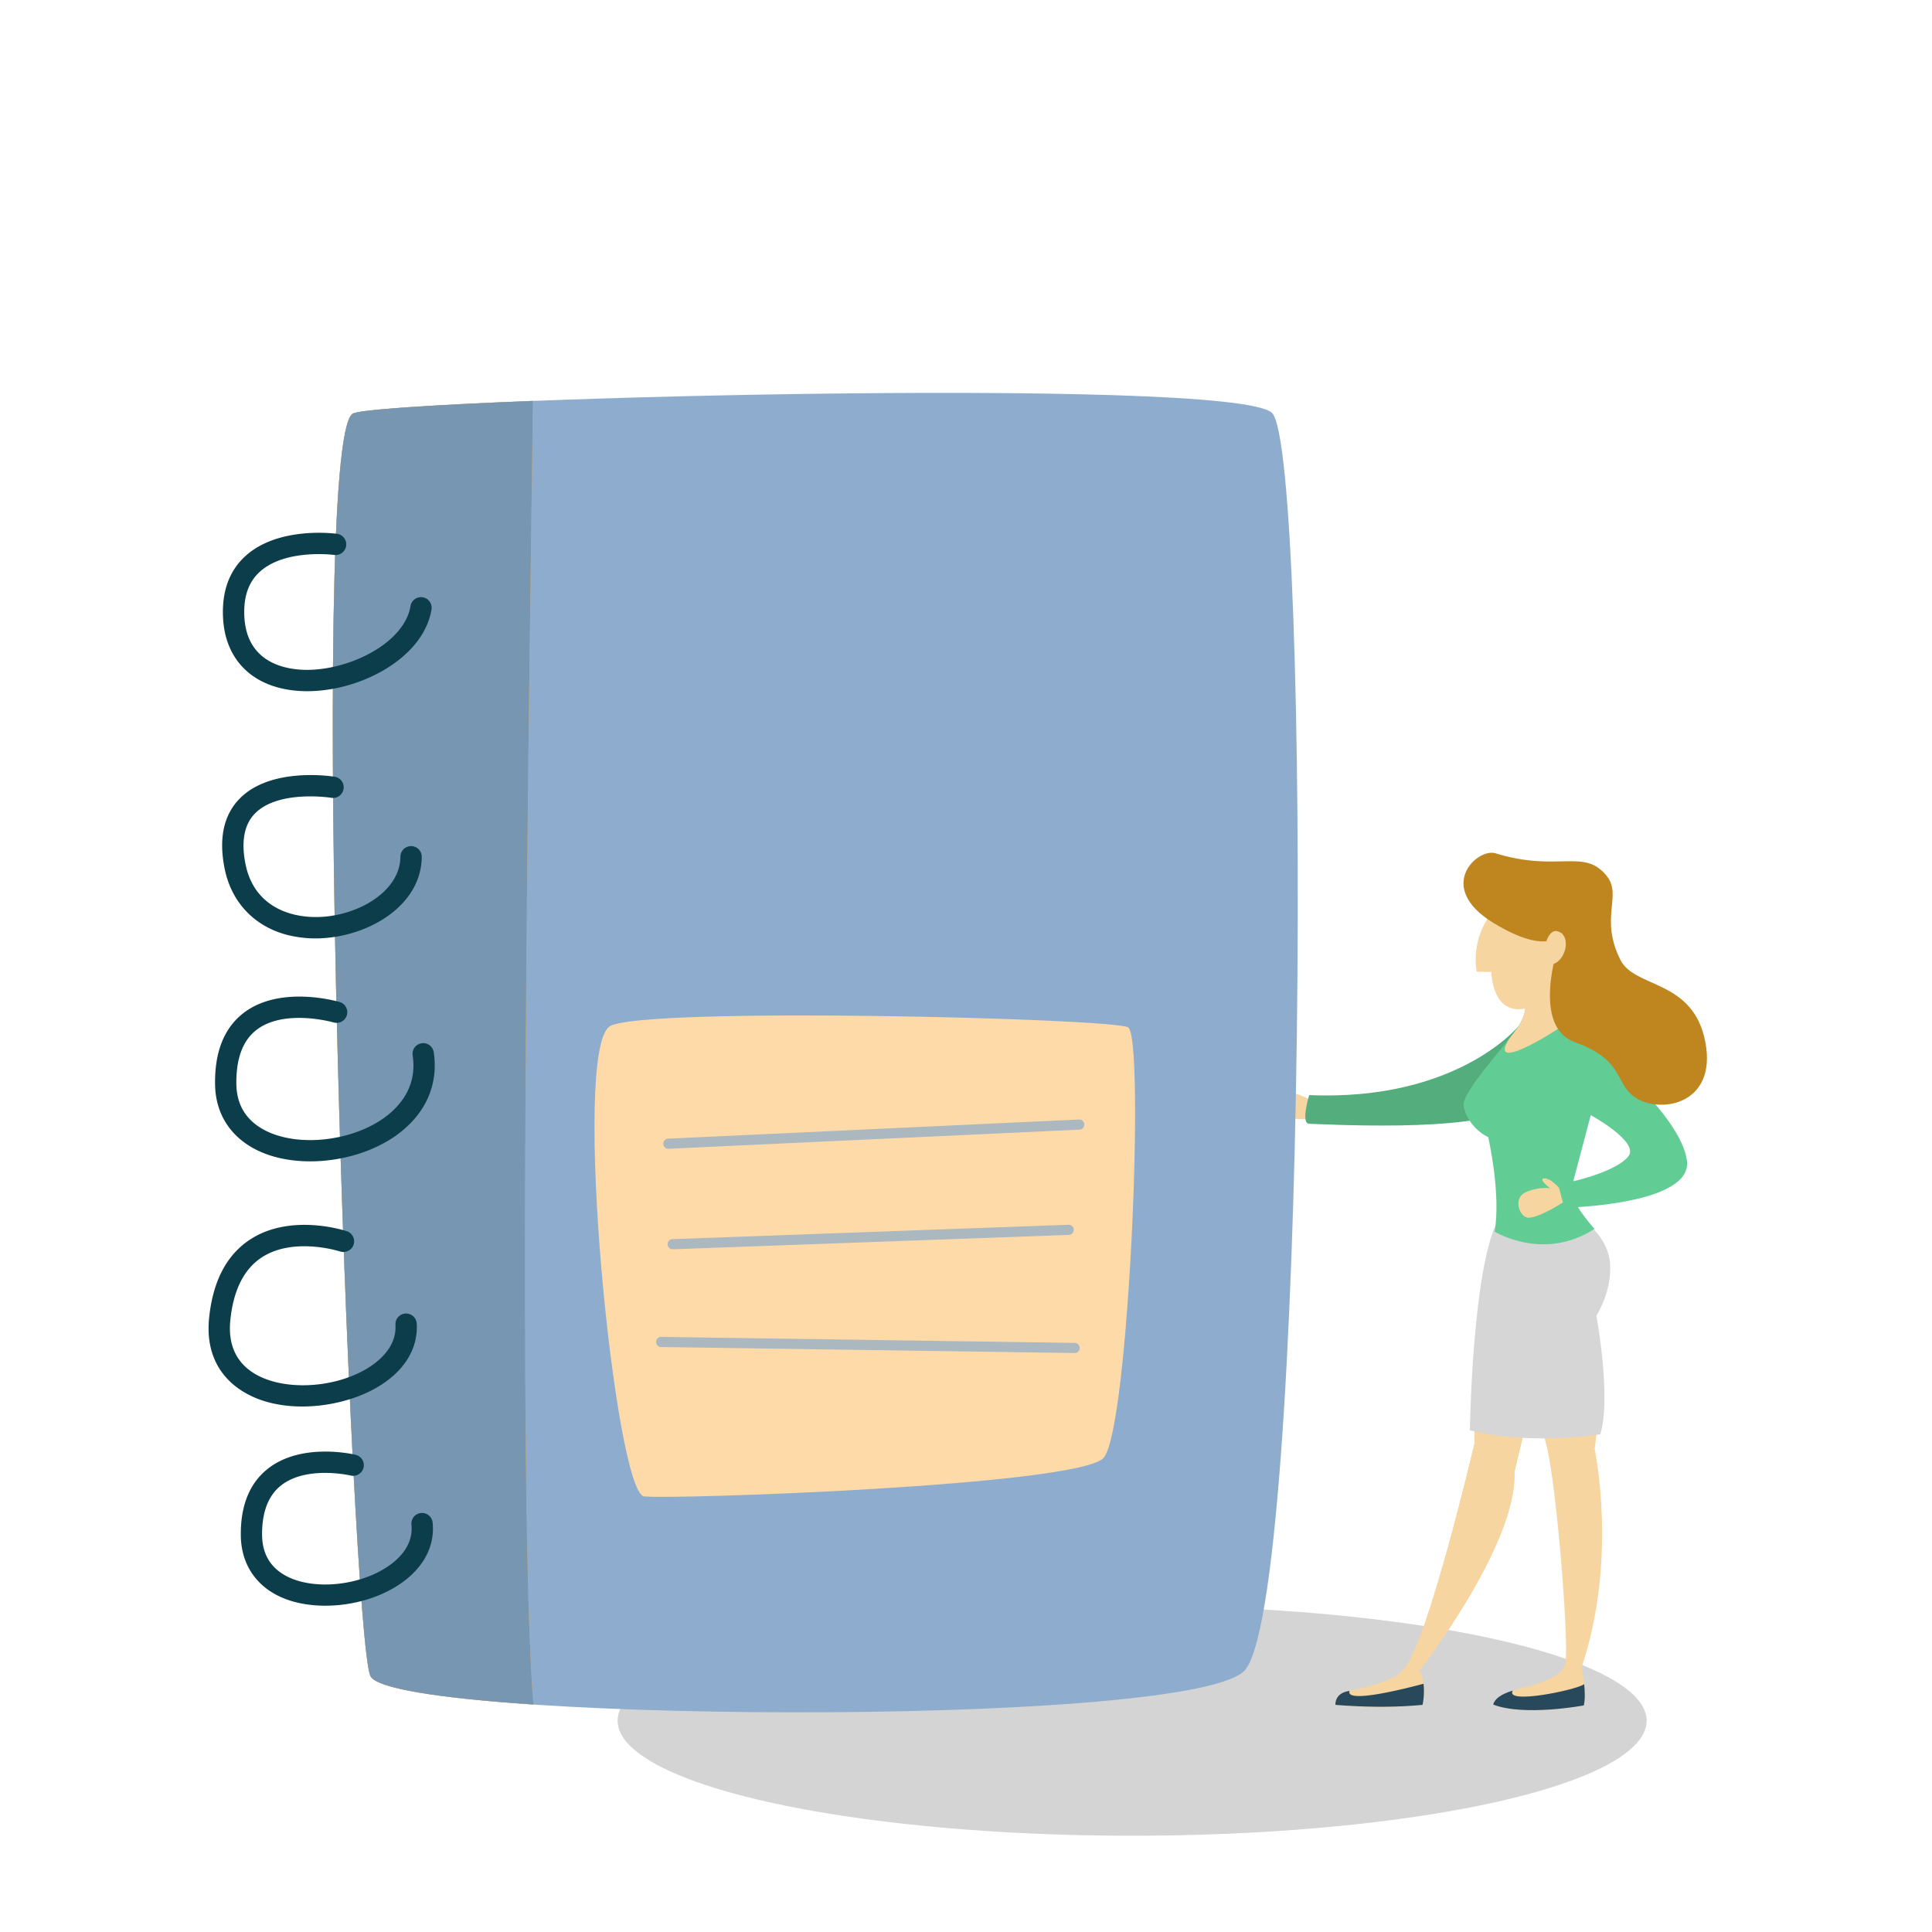<svg xmlns="http://www.w3.org/2000/svg" viewBox="0 0 2000 2000"><defs><style>.cls-1{isolation:isolate;}.cls-2{fill:#6f6f6e;opacity:0.3;}.cls-3,.cls-5{fill:#f7d5a0;}.cls-4{fill:#53ad7c;}.cls-5{mix-blend-mode:multiply;}.cls-6{fill:#d6d6d6;}.cls-7{fill:#28495c;}.cls-8{fill:#62cc95;}.cls-9{fill:#bf851f;}.cls-10{fill:#8eadce;}.cls-11{fill:#ffdaa9;}.cls-12{fill:#ffb03b;}.cls-13{fill:#7796b2;}.cls-14{fill:#0c3d4b;}.cls-15{fill:#abb8bf;}.cls-16{fill:none;}</style></defs><g class="cls-1"><g id="Ebene_14" data-name="Ebene 14"><ellipse class="cls-2" cx="1171.99" cy="1781.29" rx="532.6" ry="119.06"/><path class="cls-3" d="M1370.57,1147.64c-5.89-2.8-26.81-24.41-69.53-17.68s26,34.47,63.08,27.62S1370.57,1147.64,1370.57,1147.64Z"/><path class="cls-4" d="M1572.11,1062.15s-63.34,78-216.87,71.5c0,0-9,29.68,0,29.68s173.74,10,210.23-16.58-4.42-40.92-4.42-40.92Z"/><path class="cls-3" d="M1642.88,1267.42s41.88,43.95,6.22,93.3c0,0,10.36,86.66,1.66,138.91,0,0,24.46,114.87-13.69,226.83,0,0,5.81,24.88,2.49,39,0,0-61.37,11.61-93.72-.83,0,0,.28-7.47,16.31-13.27s54.47-10.78,58.34-29.86-8.58-178.86-19.08-223.09-52.52-179.39-49.21-224.6S1642.88,1267.42,1642.88,1267.42Z"/><path class="cls-3" d="M1552.2,1251.9s-31,137-25.46,241c0,0-49.73,212.31-74.06,235.53,0,0-3.74,11.7-57.52,22.35-13.91,2.75-12.7,14.14-12.7,14.14,29.8,2.36,59.79,2.83,90.12,0,0,0,5-21.52-3.31-35.38,0,0,101.73-130.48,98.41-205.68,0,0,13.83-59.16,26-104.5s-31-113.89-31-113.89Z"/><path class="cls-5" d="M1552.2,1251.9s-31,137-25.46,241c0,0-49.73,212.31-74.06,235.53,0,0-3.74,11.7-57.52,22.35-13.91,2.75-12.7,14.14-12.7,14.14,29.8,2.36,59.79,2.83,90.12,0,0,0,5-21.52-3.31-35.38,0,0,101.73-130.48,98.41-205.68,0,0,13.83-59.16,26-104.5s-31-113.89-31-113.89Z"/><path class="cls-6" d="M1638.34,1262.78s26.57,16.93,28.44,45.73-14.22,53.51-14.22,53.51,15.71,84.18,4.12,122.71c0,0-72.58,12-135.07-4.11,0,0,2.43-167,28.9-217.06Z"/><path class="cls-7" d="M1562.15,1751.34c1.18-.43,2.5-.85,3.9-1.28-9.08,15,67.06-.82,73.84-6.68h0c.81,7.4,1.14,15.79-.33,22.06,0,0-61.37,11.61-93.72-.83C1545.84,1764.61,1546.12,1757.14,1562.15,1751.34Z"/><path class="cls-7" d="M1382.46,1764.88s-1.21-11.39,12.7-14.14l1.87-.38h0c-4.66,13.36,55.42-1.65,76.59-7.35a69.59,69.59,0,0,1-1,21.87C1442.25,1767.71,1412.26,1767.24,1382.46,1764.88Z"/><path class="cls-8" d="M1578.19,1020.68c0,9.4,5.53,23.23-6.08,41.47s-59.72,68.56-56.95,82.94,13.82,26.54,25.43,32.06c0,0,13.37,58.06,6.68,97.87,0,0,50.82,31.26,103.35-2.89,0,0-27.09-29.73-23.78-42.45s19.91-75.29,19.91-75.29,49.76,27.19,39.25,42.12-53.63,26.53-71.87,29.3c0,0-1.66,19.9,7.18,24.33,0,0,131-2.77,125-48.66s-89.57-118.32-129.38-140.43c0,0-22.31-8.36-22.31-13.33S1578.19,1020.68,1578.19,1020.68Z"/><path class="cls-3" d="M1578.19,1020.68s31.17-27.71,30-22.87c-12.7,53.67,8.68,63.24,8.68,63.24l1,.57c-13.28,9.63-78.14,49.35-55.36,13.43h0c4.06-5.09,7.43-9.54,9.57-12.89C1583.72,1043.91,1578.19,1030.08,1578.19,1020.68Z"/><path class="cls-5" d="M1605,1015.82a92.27,92.27,0,0,0-.37,20.32c-3.95,5.46-12.24,13.6-28.45,18.33,6.06-14.49,2.06-25.76,2.06-33.79Z"/><path class="cls-3" d="M1614,1230c0-.57-9.15-10.68-15.6-10.11s6.25,10.11,6.25,10.11a51,51,0,0,0-25.26,4.2c-13.54,5.89-6.53,26.65,3.29,26.37s28.3-11.42,35.21-15.79Z"/><path class="cls-3" d="M1566,922s-45.74,31.53-37.38,83.89l15.23.33s.79,73.19,72.8,17.83,16.88-75.86,16.88-75.86-13.25-17.26-17.23-19.36S1566,922,1566,922Z"/><path class="cls-9" d="M1548.28,883.36c-19.22-5.94-62.75,35-2.57,71.86s72,9.68,72,9.68-37.18,96.09,13,114.16,40.58,41,60.61,56c24.73,18.62,86.54,9.85,74.08-56.12-12.34-65.4-72.95-55.55-87.85-85.09-22.26-44.12,2.3-66.43-14.38-87.21C1639.78,877.59,1612.9,903.33,1548.28,883.36Z"/><path class="cls-3" d="M1599.29,979.37s4.35-21.93,16.47-13.74,1.36,36.23-13.69,32.32S1599.29,979.37,1599.29,979.37Z"/><path class="cls-10" d="M364.84,428.36c20-14.79,911-39.81,951.93-.92s37.51,1243.92-29.54,1303.05-883.81,51.7-903.87,4.38S318.39,462.65,364.84,428.36Z"/><path class="cls-11" d="M631.55,1062.27c-40.82,23.66,5.09,483.42,35.29,486.79s449.25-11.07,475.56-39.83,43-436.4,25.33-445.78S666.49,1042,631.55,1062.27Z"/><path class="cls-12" d="M551.74,415c-106,4.14-181.24,9.14-186.9,13.32-46.45,34.29-1.54,1259.18,18.52,1306.51,5.59,13.18,73,23.26,168.75,29.68C535.41,1555.17,547.41,728.05,551.74,415Z"/><path class="cls-13" d="M551.74,415c-106,4.14-181.24,9.14-186.9,13.32-46.45,34.29-1.54,1259.18,18.52,1306.51,5.59,13.18,73,23.26,168.75,29.68C535.41,1555.17,547.41,728.05,551.74,415Z"/><path class="cls-14" d="M288.28,711.83c-34.49-9.18-55.48-35-57.38-72.25-1.39-27.08,6.34-48.55,23-63.81,34-31.16,92.51-23.51,95-23.17a11,11,0,1,1-3,21.85c-.72-.09-50.92-6.49-77.12,17.61-11.69,10.76-16.86,25.93-15.82,46.39,2.31,45,38,53.66,59.09,54.83,45.8,2.57,106.38-26.25,112.91-65.89A11,11,0,1,1,446.68,631c-8.59,52.14-78.83,87.53-135.9,84.32A112,112,0,0,1,288.28,711.83Z"/><path class="cls-14" d="M296.86,967.7c-33.47-8.9-57.32-33.44-64.38-68.8-6.15-30.81-1-55,15.36-71.9,32.29-33.39,96-23.33,98.71-22.89A11,11,0,1,1,343,825.88c-1-.17-55.19-8.5-79.3,16.49-11,11.39-14.19,29-9.54,52.21,9,44.94,48.71,57.49,82.91,54.25,37.86-3.59,77.18-27.76,77.46-62a11,11,0,0,1,22.06.18c-.4,48.46-50.5,79.33-97.43,83.78A120.16,120.16,0,0,1,296.86,967.7Z"/><path class="cls-14" d="M285.4,1197.78a104.73,104.73,0,0,1-19.65-7.31C238.5,1176.92,223.2,1153,222.66,1123c-.62-34,9.38-59.06,29.72-74.56,37.82-28.82,96.66-11.9,99.2-11.18a11,11,0,0,1-6.24,21.16c-.87-.22-50.9-14.37-79.65,7.61-14.4,11-21.46,30-21,56.57.4,22,10.78,38.15,30.85,48.13,33.92,16.86,88.88,10.66,122.52-13.85,16-11.63,34-32.24,29.13-64.34a11,11,0,1,1,21.8-3.3c5.08,33.59-8.39,63.94-37.94,85.47C376.76,1199.69,325.36,1208.41,285.4,1197.78Z"/><path class="cls-14" d="M278.09,1451.69a98.18,98.18,0,0,1-28-12.11c-17.69-11.39-37.87-33.72-33.6-75.44,3.91-38.09,18.3-65.41,42.78-81.23,42-27.13,97.38-9.17,99.74-8.38a11,11,0,0,1,7,14,11.15,11.15,0,0,1-13.93,7h0c-.46-.16-47.91-15.39-80.91,6-18.52,12-29.53,33.85-32.71,64.9-2.52,24.56,5.42,42.95,23.59,54.65,29,18.65,81.47,16.94,117-3.82,11.93-7,31.73-22.19,30.34-45.84a11,11,0,1,1,22-1.29c1.55,26.23-13.09,49.74-41.22,66.17C360.67,1453.5,315.49,1461.64,278.09,1451.69Z"/><path class="cls-14" d="M305,1658.29a90.17,90.17,0,0,1-18.63-7.14c-23.62-12.39-36.78-34.28-37.08-61.64-.33-30.77,9-54,27.76-68.89,34.83-27.75,88.75-15.19,91-14.64l.26.07a11,11,0,0,1-5.41,21.38c-.57-.13-45.9-10.53-72.2,10.49-13.11,10.49-19.64,27.77-19.38,51.35.21,19.42,8.71,33.66,25.26,42.34,28,14.69,75.05,10.22,104.94-10,12.28-8.29,26.48-22.52,24.4-43.25a11,11,0,1,1,21.95-2.2c2.46,24.63-9.61,47.27-34,63.73C383.37,1660.56,339.15,1667.37,305,1658.29Z"/><path class="cls-15" d="M1117.55,1169.38h0l-425.61,19.83a5.25,5.25,0,0,1-.51-10.48h0L1117,1158.91a5.24,5.24,0,0,1,.51,10.47Z"/><path class="cls-15" d="M696.26,1293.25a5.25,5.25,0,0,1-.23-10.49l410-14.89h.16a5.24,5.24,0,0,1,.22,10.48l-410,14.9Z"/><path class="cls-15" d="M684.25,1394.42a5.24,5.24,0,0,1,.31-10.48l428,6.22a5.36,5.36,0,0,1,5.16,5.32,5.24,5.24,0,0,1-5.32,5.17l-428-6.22Z"/></g><g id="Ebene_51" data-name="Ebene 51"><rect class="cls-16" width="2000" height="2000"/></g></g></svg>